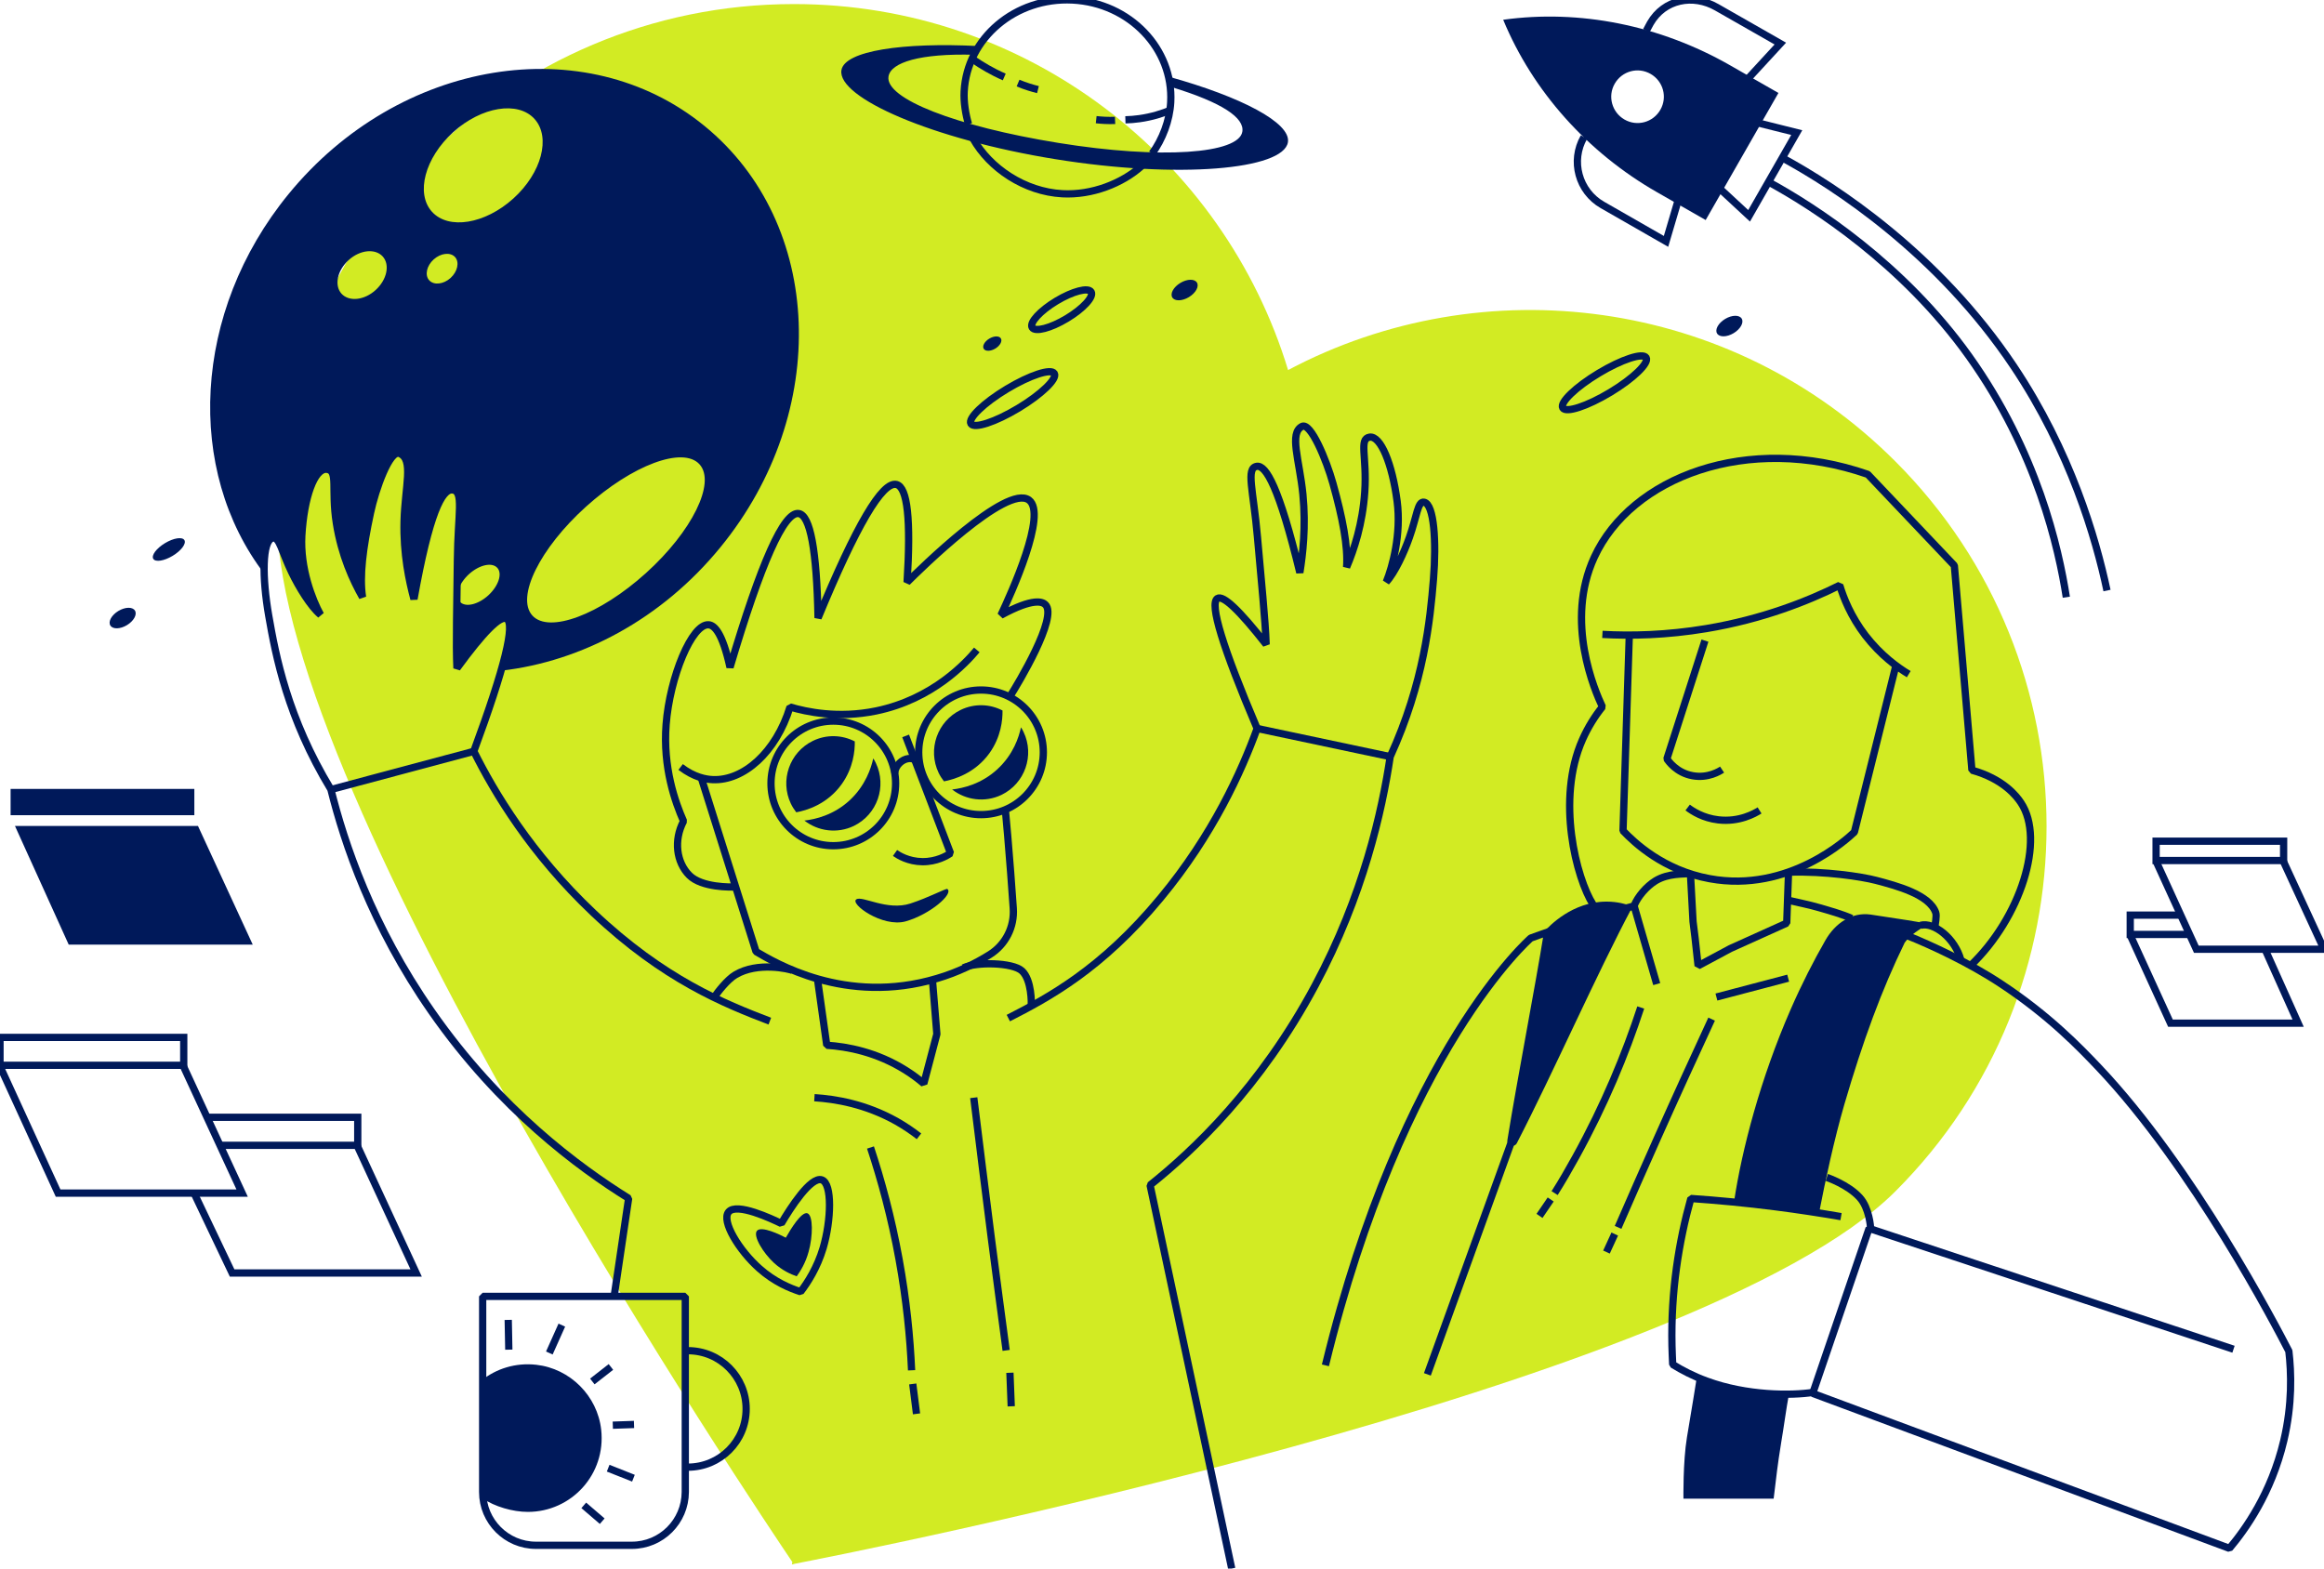<?xml version="1.0" encoding="utf-8"?>
<!-- Generator: Adobe Illustrator 27.3.1, SVG Export Plug-In . SVG Version: 6.00 Build 0)  -->
<svg version="1.1" id="Ebene_1" xmlns="http://www.w3.org/2000/svg" xmlns:xlink="http://www.w3.org/1999/xlink" x="0px" y="0px"
	 viewBox="0 0 1600 1080" style="enable-background:new 0 0 1600 1080;" xml:space="preserve">
<style type="text/css">
	.st0{fill:#D2EB23;}
	.st1{fill:none;stroke:#00195A;stroke-width:5;stroke-miterlimit:10;}
	.st2{fill:#00195A;}
	.st3{fill:none;stroke:#00195A;stroke-width:5;stroke-linejoin:bevel;stroke-miterlimit:10;}
	.st4{fill:none;stroke:#00195A;stroke-width:35;stroke-linecap:round;stroke-miterlimit:10;}
	.st5{fill:none;stroke:#EE2222;stroke-width:5;stroke-miterlimit:10;}
	.st6{fill:none;stroke:#066437;stroke-width:5;stroke-linejoin:bevel;stroke-miterlimit:10;}
	.st7{fill:#066437;}
	.st8{fill:none;stroke:#066437;stroke-width:5;stroke-miterlimit:10;}
	.st9{fill:#07E561;}
</style>
<path class="st0" d="M1304.8,317.6c-113.2-113.2-283.6-134.1-418-62.8c-44.3-145.9-179.9-252-340.2-252C350.2,2.8,191,162,191,358.3
	c0,190.1,333.2,685.7,354.5,717.2c-0.2,1.1-0.3,1.7-0.3,1.7s0.5-0.1,1.3-0.3c0.1,0.1,0.1,0.1,0.1,0.1s0-0.1,0.1-0.2
	c33.7-6.5,623.3-121.6,758.2-256.5C1443.7,681.6,1443.7,456.4,1304.8,317.6z"/>
<g>
	<path class="st1" d="M700.9,57.2c5,2.1,9.7,3.5,13.7,4.5"/>
	<path class="st1" d="M670.1,41.1c5.7,3.9,12.8,8.2,21.3,11.9"/>
	<path class="st1" d="M774.8,82.5c3.1-0.1,6.3-0.3,9.7-0.8c8.6-1.2,16-3.6,21.7-6"/>
	<path class="st1" d="M754.7,82.4c3.7,0.4,8,0.7,13,0.5"/>
	<path class="st1" d="M666.8,85.5c-2-6.7-3.4-15.2-3-22.5c1.9-36.8,35.3-65,74.6-63s69.6,33.6,67.6,70.4
		c-0.7,12.6-5.7,25.6-12.8,35.3"/>
	<path class="st1" d="M786.1,114.2c-13.6,12.2-34.4,20.3-54.7,19.2c-26.1-1.4-50.1-17.7-61.5-38"/>
	<path class="st2" d="M670.6,37.7c-36.9-1-57.4,5.2-58.9,15c-2.4,15.1,45.9,34.2,117,45.7s124.1,7.4,126.6-7.7
		c1.6-9.6-13.9-20.1-48.6-30.7l-1.7-7.1c49.3,13.7,83.8,31.6,81.7,45c-3,18.9-75.2,25.4-160.1,11.7S576.2,67.2,579.3,48.3
		c2.2-13.4,42.5-19.2,94.1-16.6L670.6,37.7z"/>
	
		<ellipse transform="matrix(0.857 -0.516 0.516 0.857 13.713 449.076)" class="st2" cx="815.3" cy="199.9" rx="9.9" ry="5.7"/>
	
		<ellipse transform="matrix(0.857 -0.516 0.516 0.857 54.544 646.041)" class="st2" cx="1190.3" cy="224.8" rx="9.9" ry="5.7"/>
	<ellipse transform="matrix(0.857 -0.516 0.516 0.857 -5.405 407.407)" class="st1" cx="730.7" cy="213.4" rx="23.7" ry="7"/>
	<ellipse transform="matrix(0.857 -0.516 0.516 0.857 -24.224 386.109)" class="st2" cx="682.9" cy="236.7" rx="6.9" ry="4"/>
	
		<ellipse transform="matrix(0.857 -0.516 0.516 0.857 -41.779 398.716)" class="st1" cx="696.9" cy="274.6" rx="33.5" ry="7.7"/>
	
		<ellipse transform="matrix(0.857 -0.516 0.516 0.857 22.114 607.314)" class="st1" cx="1104.3" cy="263.8" rx="33.5" ry="7.7"/>
	
		<ellipse transform="matrix(0.857 -0.516 0.516 0.857 -178.464 114.045)" class="st2" cx="116.1" cy="378.3" rx="12.5" ry="5.1"/>
	
		<ellipse transform="matrix(0.857 -0.516 0.516 0.857 -207.359 104.398)" class="st2" cx="84.3" cy="425.5" rx="9.9" ry="5.7"/>
	<polygon class="st1" points="1204.2,148.6 1237,91.3 1207.4,83.9 1182.1,128.1 	"/>
	<path class="st1" d="M1200,57.9l25.7-27.9L1181.9,5c-16.4-9.4-36.3-5.4-45.7,11l-2.8,5.2"/>
	<path class="st1" d="M1156.4,134.4l-9.4,31.8l-43.8-25.1c-16.4-9.4-22.1-30.3-12.7-46.7v0"/>
	<path class="st2" d="M1034.9,13.6c20.3,49.1,57.9,91.3,106,118.8l33.4,19.1l50.1-87.5L1191,44.9
		C1142.9,17.4,1087.6,6.3,1034.9,13.6z M1111.7,57.6c5-8.7,16-11.7,24.7-6.7c8.7,5,11.7,16,6.7,24.7c-5,8.7-16,11.7-24.7,6.7
		C1109.7,77.3,1106.7,66.2,1111.7,57.6z"/>
	<path class="st1" d="M1227.5,108.9c35.6,19.4,106.6,65.1,159,143.5c39,58.4,56.4,117.9,64.1,154.2"/>
	<path class="st1" d="M1218.7,125.9c29.9,16.4,91.4,55.6,137,119.5c46.9,65.8,61.6,131.9,66.9,165.8"/>
	<path class="st3" d="M1121.7,437.7c-1.4,44.8-2.9,89.5-4.3,134.3c7.7,8.1,27.8,27.2,59.6,33c54.7,10.1,95.3-27.9,99.7-32.1
		c9.5-38.1,19-76.3,28.5-114.4"/>
	<path class="st3" d="M1173.8,441.1c-8.7,27.1-17.5,54.3-26.2,81.4c1,1.5,6.6,9.6,17.6,11.6c10.8,2,18.9-3.2,20.4-4.2"/>
	<path class="st3" d="M1211.4,558c-3.3,2.1-14,8.2-28.4,6.5c-10.5-1.2-17.8-6-21.1-8.5"/>
	<polyline class="st3" points="1231.4,599.4 1230.1,635.6 1191.3,653.1 1169.1,665 1167,645.8 1165.6,634.5 1163.8,601.2 	"/>
	<path class="st3" d="M1350,661.1c-4-15.2-18.7-26.4-27.7-24"/>
	<path class="st3" d="M1230.8,619.8c6.4,1.5,14.7,3.1,21.8,5.2c7.2,2.1,15.9,4.5,22.2,7.4"/>
	<path class="st3" d="M1232.3,600.5c24.1-0.7,49,3,59.4,5.7c14,3.7,36.7,9.7,41,22.2c0.8,2.3-0.5,8.4-0.6,9.7"/>
	<path class="st3" d="M1312.8,644.1c16.4,6.5,42.9,18.8,64.8,33.3c33.2,21.9,54.3,43.9,67.2,57.5c65.1,68.6,122.3,178.5,131,195.4
		c1.7,14.6,2.5,36.4-3.5,61.7c-8.6,36.3-26.6,61.3-37.4,74.1l-286.9-106.7l38.8-113.6l250.9,83.2"/>
	<path class="st3" d="M1267.5,837.7c-14.5-2.5-29.6-4.8-45.2-6.8c-20.2-2.6-39.7-4.4-58.2-5.7c-8.3,29.8-13.8,63.9-13,101.3
		c0.1,4.4,0.3,8.7,0.5,13c6.5,4,14.3,8.1,23.4,11.4c27.6,10.2,58.4,10.1,73.3,7.8"/>
	<path class="st3" d="M1287.8,845c0,0-0.8-13.1-7.4-20.4c-8.1-9-22.7-13.9-22.7-13.9"/>
	<path class="st2" d="M1231.6,960.1c-1.8,9.6-3.5,22.5-5.2,32.5c-2.9,17.8-3.2,22.5-5.3,39.3H1159c0,0-0.4-25.3,2.4-42.2
		c2.9-16.9,6.5-39.5,6.5-39.5s14.3,3.6,30.1,7.5S1231.6,960.1,1231.6,960.1z"/>
	<path class="st2" d="M1193.9,827c5.3-35.2,18-84.2,39-132.2c7.6-17.4,15.7-33.2,23.9-47.5c6.6-11.5,17.9-19.4,31-17.6
		c8,1.1,17.5,2.8,25.5,3.9l15.5,2.6c-1.8,0.5-12.3,5.6-17.5,12.9c-15.8,32.4-28.7,67.4-41.6,111.6c-6.8,23.4-13.2,52.9-17.2,73.8
		c0,0-22.2-2.9-32.1-4.2C1206.8,828.5,1193.9,827,1193.9,827z"/>
	<path class="st3" d="M1163.5,601.5c-4.5,0.4-14.9-0.3-23.6,4.9c-6.4,3.9-12.5,11.1-14.9,17.3l15.6,53.9"/>
	<line class="st3" x1="1231.1" y1="673.5" x2="1181.7" y2="686.5"/>
	<path class="st3" d="M1125.4,623.7c-35.1,8.7-71.5,22.2-71.5,22.2s-88.4,76.4-141.4,294.2"/>
	<line class="st3" x1="1040.9" y1="785.2" x2="982.7" y2="946.3"/>
	<path class="st3" d="M1178.4,701.7c-12.5,27-25,54.3-37.4,82.1c-9.2,20.6-18.2,41-27,61.3"/>
	<path class="st3" d="M1129.6,693.7c-10.5,32.1-24.9,67-44.7,102.9c-4.8,8.7-9.6,17-14.6,24.9"/>
	<line class="st3" x1="1111.7" y1="849.7" x2="1106" y2="862.1"/>
	<line class="st3" x1="1067.6" y1="825.9" x2="1059.9" y2="837.2"/>
	<path class="st2" d="M1037.8,784.9c6.8-42.1,18.8-103.6,25.2-143.3c3.5-3.9,19.5-20.9,43.2-20.8c7.1,0,13.2,1.6,17.8,3.3
		c-24.6,46.2-54.8,114.8-79.7,163C1042.5,790.5,1037.2,788.8,1037.8,784.9z"/>
	<path class="st3" d="M1103.2,436.8c19.6,1.1,44.1,0.6,71.6-4c38.8-6.5,69.9-18.9,91.8-29.8c2.5,8.3,7.5,21.3,17.7,34.6
		c10.6,13.7,22.2,22,29.8,26.6"/>
	<path class="st3" d="M1096.7,622.7c-11.3-17.7-25.6-72.1-7.2-113.5c3.9-8.8,8.7-16.3,13.7-22.5c-5.2-11.1-26-58.7-5.6-103
		c25.3-55.1,105.5-85.9,188.3-57.1c19.9,20.9,39.7,41.9,59.6,62.8c4,47,8,93.9,12.1,140.9c21.6,6,30.8,17.9,33.8,22.5
		c16.9,25.5-0.4,79.1-34.6,111.9"/>
	<path class="st3" d="M623.5,506.7c10.3,26.9,20.6,53.9,30.9,80.8c-2.5,1.7-9.5,5.9-19.4,5.8c-9.6-0.1-16.4-4.3-18.8-6"/>
	<path class="st2" d="M652.2,612.1c-0.8-0.6-12.3,5.7-25.4,10c-16,5.2-33-5.5-37.2-2.9c-4.9,3,17.9,19.6,33.9,15.2
		C640.2,629.7,656.8,615.4,652.2,612.1z"/>
	<circle class="st3" cx="573.7" cy="539.4" r="42.9"/>
	<g>
		<path class="st2" d="M584.9,551.1c-11,10.1-23.4,13-31.1,13.9c9.4,7.3,22.5,9.2,34,3.7c16.1-7.8,22.9-27.2,15.2-43.3
			c-0.5-1.1-1.1-2.2-1.8-3.2C599.8,528.7,595.9,540.9,584.9,551.1z"/>
		<path class="st2" d="M579.5,539.9c8-11.2,9.1-22.9,9-29.4c-8.7-4.5-19.3-5-28.8-0.4c-16.1,7.8-22.9,27.2-15.2,43.3
			c1,2.1,2.3,4.1,3.7,5.9C555,558.1,569.5,553.9,579.5,539.9z"/>
	</g>
	<circle class="st3" cx="675.4" cy="518" r="42.9"/>
	<g>
		<path class="st2" d="M686.6,529.7c-11,10.1-23.4,13-31.1,13.9c9.4,7.3,22.5,9.2,34,3.7c16.1-7.8,22.9-27.2,15.2-43.3
			c-0.5-1.1-1.1-2.2-1.8-3.2C701.5,507.4,697.7,519.5,686.6,529.7z"/>
		<path class="st2" d="M681.2,518.6c8-11.2,9.1-22.9,9-29.4c-8.7-4.5-19.3-5-28.8-0.4c-16.1,7.8-22.9,27.2-15.2,43.3
			c1,2.1,2.3,4.1,3.7,5.9C656.8,536.7,671.2,532.5,681.2,518.6z"/>
	</g>
	<path class="st3" d="M616,532.2c0.3-5.1,5-9.4,9.5-9.9c3.4-0.4,6.6,1.5,7.6,4.8"/>
	<path class="st3" d="M692.2,558.1c0.6,6,1.1,11.9,1.6,17.8c1.4,16.7,2.7,33.2,3.8,49.5c0.9,12.8-5.3,25-16.1,31.8
		c-9.9,6.2-22.1,12.3-36.4,16.5c-63.2,18.9-112.2-11.3-124.6-18.5l-38-120.6"/>
	<path class="st3" d="M562.8,674.1c2.1,15.2,4.3,30.4,6.4,45.6c14,0.9,34.4,4.6,54.6,17.4c4.6,2.9,8.6,5.9,12.2,9
		c3-11.4,6-22.7,9-34.1c-1.1-13.1-2.1-26.1-3.2-39.2"/>
	<path class="st3" d="M505.9,610.7c-2.3,0.1-22.7,0.6-31.3-8c-9-9-10.9-24.2-4-37.3c-5.8-13.1-14.3-37-12-66.6
		c2.5-32.6,17.8-69.6,29.3-68.6c3.9,0.3,9.4,5.3,14.7,29.3c21.4-72.2,37.2-107.5,47.3-105.9c7.9,1.2,12.4,25.2,13.3,71.9
		c26.3-63.7,44.3-94.3,54-91.9c7.6,1.9,10,24.3,7.3,67.3c8-8,68.6-67.9,83.9-56.6c12.8,9.4-12.2,64.1-19.3,79.3
		c22.7-12.4,28.8-9.1,30.6-7.3c8.9,8.5-19.1,54.9-24,62.6"/>
	<path class="st3" d="M468.6,528.1c9.4,7.2,17.5,8.5,22,8.7c21.3,1,43.7-18.8,53.3-50c11.2,3.3,33,8.1,59.3,2.7
		c39.1-8.1,62.1-33.4,69.3-42"/>
	<path class="st3" d="M694.2,701c27.6-14.1,64.2-33.6,104.9-82.8c36-43.4,55.7-87.2,66.4-116.6c-23.8-56-32.9-85.8-27.4-89.5
		c3.9-2.6,15.1,8,33.6,31.6c-0.5-16.4-3.4-44.2-6-74c-2.8-32.3-8.1-47.3-0.5-48.6c6.4-1.1,15.5,14.6,29.7,73.2
		c2-12.5,4.3-31.5,2.1-54c-2.4-23.7-9.6-42.1-0.6-46.7c6-3,16.8,23.2,21.3,39.3c6.7,24,10.4,43.2,9.4,57.6c5.1-12,11-29.7,12.5-51.9
		c1.6-24.1-4.2-36.4,3.3-37.6c7.6-1.2,15.6,18.3,19,44.3c2.9,22.4-3.2,44.9-7.5,55.4c5.8-6.2,12.3-20.3,15.9-30.6
		c5.2-14.6,5.7-25.3,10.2-24.3c6.8,1.4,8.5,27.1,6.4,53c-2.3,27.8-6.4,71-29.8,122.2c-5.6,37.5-18.5,95.5-51.6,157.4
		c-37.7,70.5-84.4,114.2-113.7,137.6L848,1080"/>
	<path class="st3" d="M491.9,686.4c2.1-3.2,8.9-12,14.4-15.2c15.4-9.2,37.2-4,39.4-3"/>
	<path class="st3" d="M663.3,666.4c8.6-4.2,33.9-3.8,40.3,2.1c6.8,6.3,6.5,22.5,6.4,24"/>
	<path class="st3" d="M560.7,755.8c14.4,0.9,35.2,4.3,56.6,16.3c5.8,3.3,10.9,6.8,15.4,10.3"/>
	<path class="st3" d="M599.3,790.1c7.3,22.1,14.4,47.9,19.7,77.1c5.1,28,7.6,53.8,8.6,76.3"/>
	<path class="st3" d="M670.4,755.8c3.9,31.8,7.9,63.8,12,96c3.4,26.1,6.8,52.1,10.3,78"/>
	<path class="st3" d="M628.4,952.9c0.9,6.9,1.7,13.7,2.6,20.6"/>
	<path class="st3" d="M695.3,945.2c0.3,7.7,0.6,15.4,0.9,23.1"/>
	<path class="st2" d="M541,852.2c-3.4-1.8-16.9-8.5-19.9-4.7c-2.8,3.5,4.2,15.1,11.8,22.1c5.7,5.2,11.6,7.8,15.6,9.2
		c2.6-3.6,6.1-9.2,8.2-16.9c3-10.7,3.2-25-0.8-26.5C551.8,834,544.3,846.4,541,852.2z"/>
	<path class="st3" d="M537.9,842.4c-6.2-3-30.8-14.7-36.3-7.9c-5.2,6.3,7.4,26.7,21.2,38.9c10.3,9.2,21.2,13.7,28.4,16
		c4.9-6.4,11.4-16.5,15.5-30.1c5.6-19,6.4-44.4-0.9-46.9C558.2,809.8,544.1,831.9,537.9,842.4z"/>
	<line class="st3" x1="227.9" y1="543.6" x2="326.3" y2="517.3"/>
	<line class="st3" x1="865.6" y1="501.6" x2="957.2" y2="521"/>
	<rect x="1484.4" y="579.2" class="st1" width="87.8" height="13.3"/>
	<polyline class="st1" points="1571.6,592.1 1600,653.6 1512.1,653.6 1484.4,593 	"/>
	<polyline class="st1" points="1508,643.4 1466.6,643.4 1466.6,630.1 1501.6,630.1 	"/>
	<polyline class="st1" points="1559.3,653.4 1582.2,704.5 1494.3,704.5 1466.6,643.9 	"/>
	<rect y="714.3" class="st1" width="126.5" height="19.2"/>
	<polyline class="st1" points="125.7,732.9 166.7,821.5 40,821.5 0,734.2 	"/>
	<polyline class="st1" points="143.1,769.3 246.3,769.3 246.3,788.6 150.9,788.6 	"/>
	<polyline class="st1" points="245.5,787.9 286.5,876.5 159.8,876.5 133.7,821.7 	"/>
	<rect x="7.3" y="543.2" class="st2" width="126.5" height="18.1"/>
	<polygon class="st2" points="136.3,568.7 10.3,568.7 47.3,650.4 174,650.4 	"/>
	<path class="st3" d="M435,1064h-66c-20.3,0-36.7-16.5-36.7-36.7V892.6h139.5v134.7C471.7,1047.6,455.3,1064,435,1064z"/>
	<path class="st3" d="M473.6,930c22.2,0,40.1,18,40.1,40.1c0,22.2-18,40.1-40.1,40.1"/>
	<path class="st2" d="M331.5,950.5c10.1-8.1,23.4-12.4,37.7-10.8c23.3,2.6,42.1,21.4,44.7,44.7c3.4,30.7-20.5,56.6-50.5,56.6
		c-10.5,0-22.9-3.7-31-9.2"/>
	<line class="st3" x1="350.3" y1="929.3" x2="349.9" y2="908.8"/>
	<line class="st3" x1="378.2" y1="931.6" x2="386.8" y2="912.4"/>
	<line class="st3" x1="407.8" y1="951.2" x2="420.6" y2="941.2"/>
	<line class="st3" x1="421.9" y1="981.3" x2="436.5" y2="980.8"/>
	<line class="st3" x1="418.7" y1="1010.9" x2="436.1" y2="1017.8"/>
	<line class="st3" x1="401.9" y1="1036.5" x2="414.6" y2="1047.4"/>
	<path class="st3" d="M530,703.1c-31.3-12-72.9-28.6-121.5-74.6c-42.9-40.6-68.1-82.7-82.3-111.2c21.3-57.7,28.8-88.1,22.5-91.3
		c-4.5-2.3-15.8,9.1-34.1,34.1c-0.8-16.4,0-44.4,0.3-74.3c0.3-32.4,4.8-47.8-3.5-48.5c-7.1-0.6-15.8,15.8-26.4,75.2
		c-3.3-12.3-7.4-31.1-6.8-53.7c0.6-23.8,6.9-42.7-3.2-46.6c-6.7-2.6-16.4,24.4-19.9,40.8c-5.3,24.5-7.7,43.9-5.5,58.2
		c-6.6-11.6-14.5-28.8-18-50.8c-3.8-23.9,1.6-36.6-6.8-37.3c-8.4-0.6-15.5,19.5-17,45.6c-1.3,22.6,7.3,44.5,12.9,54.6
		c-6.9-5.7-15.1-19.3-19.9-29.3c-6.9-14.2-8.4-24.8-13.2-23.5c-7.3,1.9-7.1,27.6-2.6,53.4c4.8,27.6,12.9,70.3,42.8,119.6
		c9.2,36.9,28.1,93.8,69.4,153c47,67.5,101.7,107.5,135.6,128.6l-9.9,66.9"/>
	<path class="st2" d="M187.7,370.7c4.8-1.3,6.3,9.3,13.2,23.5c4.8,10,13,23.5,19.9,29.3c-5.6-10.1-14.2-32.1-12.9-54.6
		c1.5-26.2,8.7-46.3,17-45.6c8.3,0.6,3,13.4,6.7,37.3c3.5,22,11.4,39.2,18,50.8c-2.3-14.3,0.2-33.7,5.5-58.2
		c3.5-16.4,13.2-43.4,19.9-40.8c10.2,3.9,3.9,22.8,3.2,46.6c-0.6,22.6,3.5,41.4,6.8,53.7c10.6-59.5,19.3-75.9,26.4-75.2
		c8.4,0.8,3.9,16.2,3.5,48.5c-0.3,29.9-1.1,57.9-0.3,74.3c18.3-25,29.6-36.3,34.1-34.1c3.8,1.9,2.5,13.8-3.7,35.6
		c55.2-6.3,110.5-35.4,151-85c76.1-93.1,71.2-223-11-290.1c-82.1-67.1-210.4-46-286.4,47C132.3,214.8,127.6,324,182,395.1
		C181.7,381.8,183.3,371.9,187.7,370.7z M310.2,191.4c-4.9,4.4-11.5,5.1-14.7,1.6c-3.2-3.5-1.8-10,3.1-14.4
		c4.9-4.4,11.5-5.1,14.7-1.6C316.4,180.5,315.1,186.9,310.2,191.4z M336.1,410c-7.1,6.4-15.8,8.4-19.5,4.3c-3.7-4-0.8-12.5,6.3-19
		c7.1-6.4,15.8-8.4,19.5-4.3C346,395,343.2,403.5,336.1,410z M403.4,348.9c31.8-28.7,66.8-41.8,78.2-29.2s-5.1,46.2-36.9,74.9
		c-31.8,28.7-66.8,41.8-78.2,29.2C355.1,411.2,371.6,377.6,403.4,348.9z M312,91c19.5-17.6,44.6-21.7,56-9.1
		c11.4,12.6,4.9,37.2-14.6,54.8c-19.5,17.6-44.6,21.7-56,9.1C286,133.2,292.5,108.7,312,91z M240,179.1c7.8-7.1,18.3-8.2,23.5-2.5
		c5.1,5.7,2.9,16-4.9,23.1c-7.8,7.1-18.3,8.2-23.5,2.5C230,196.5,232.2,186.2,240,179.1z"/>
</g>
</svg>
